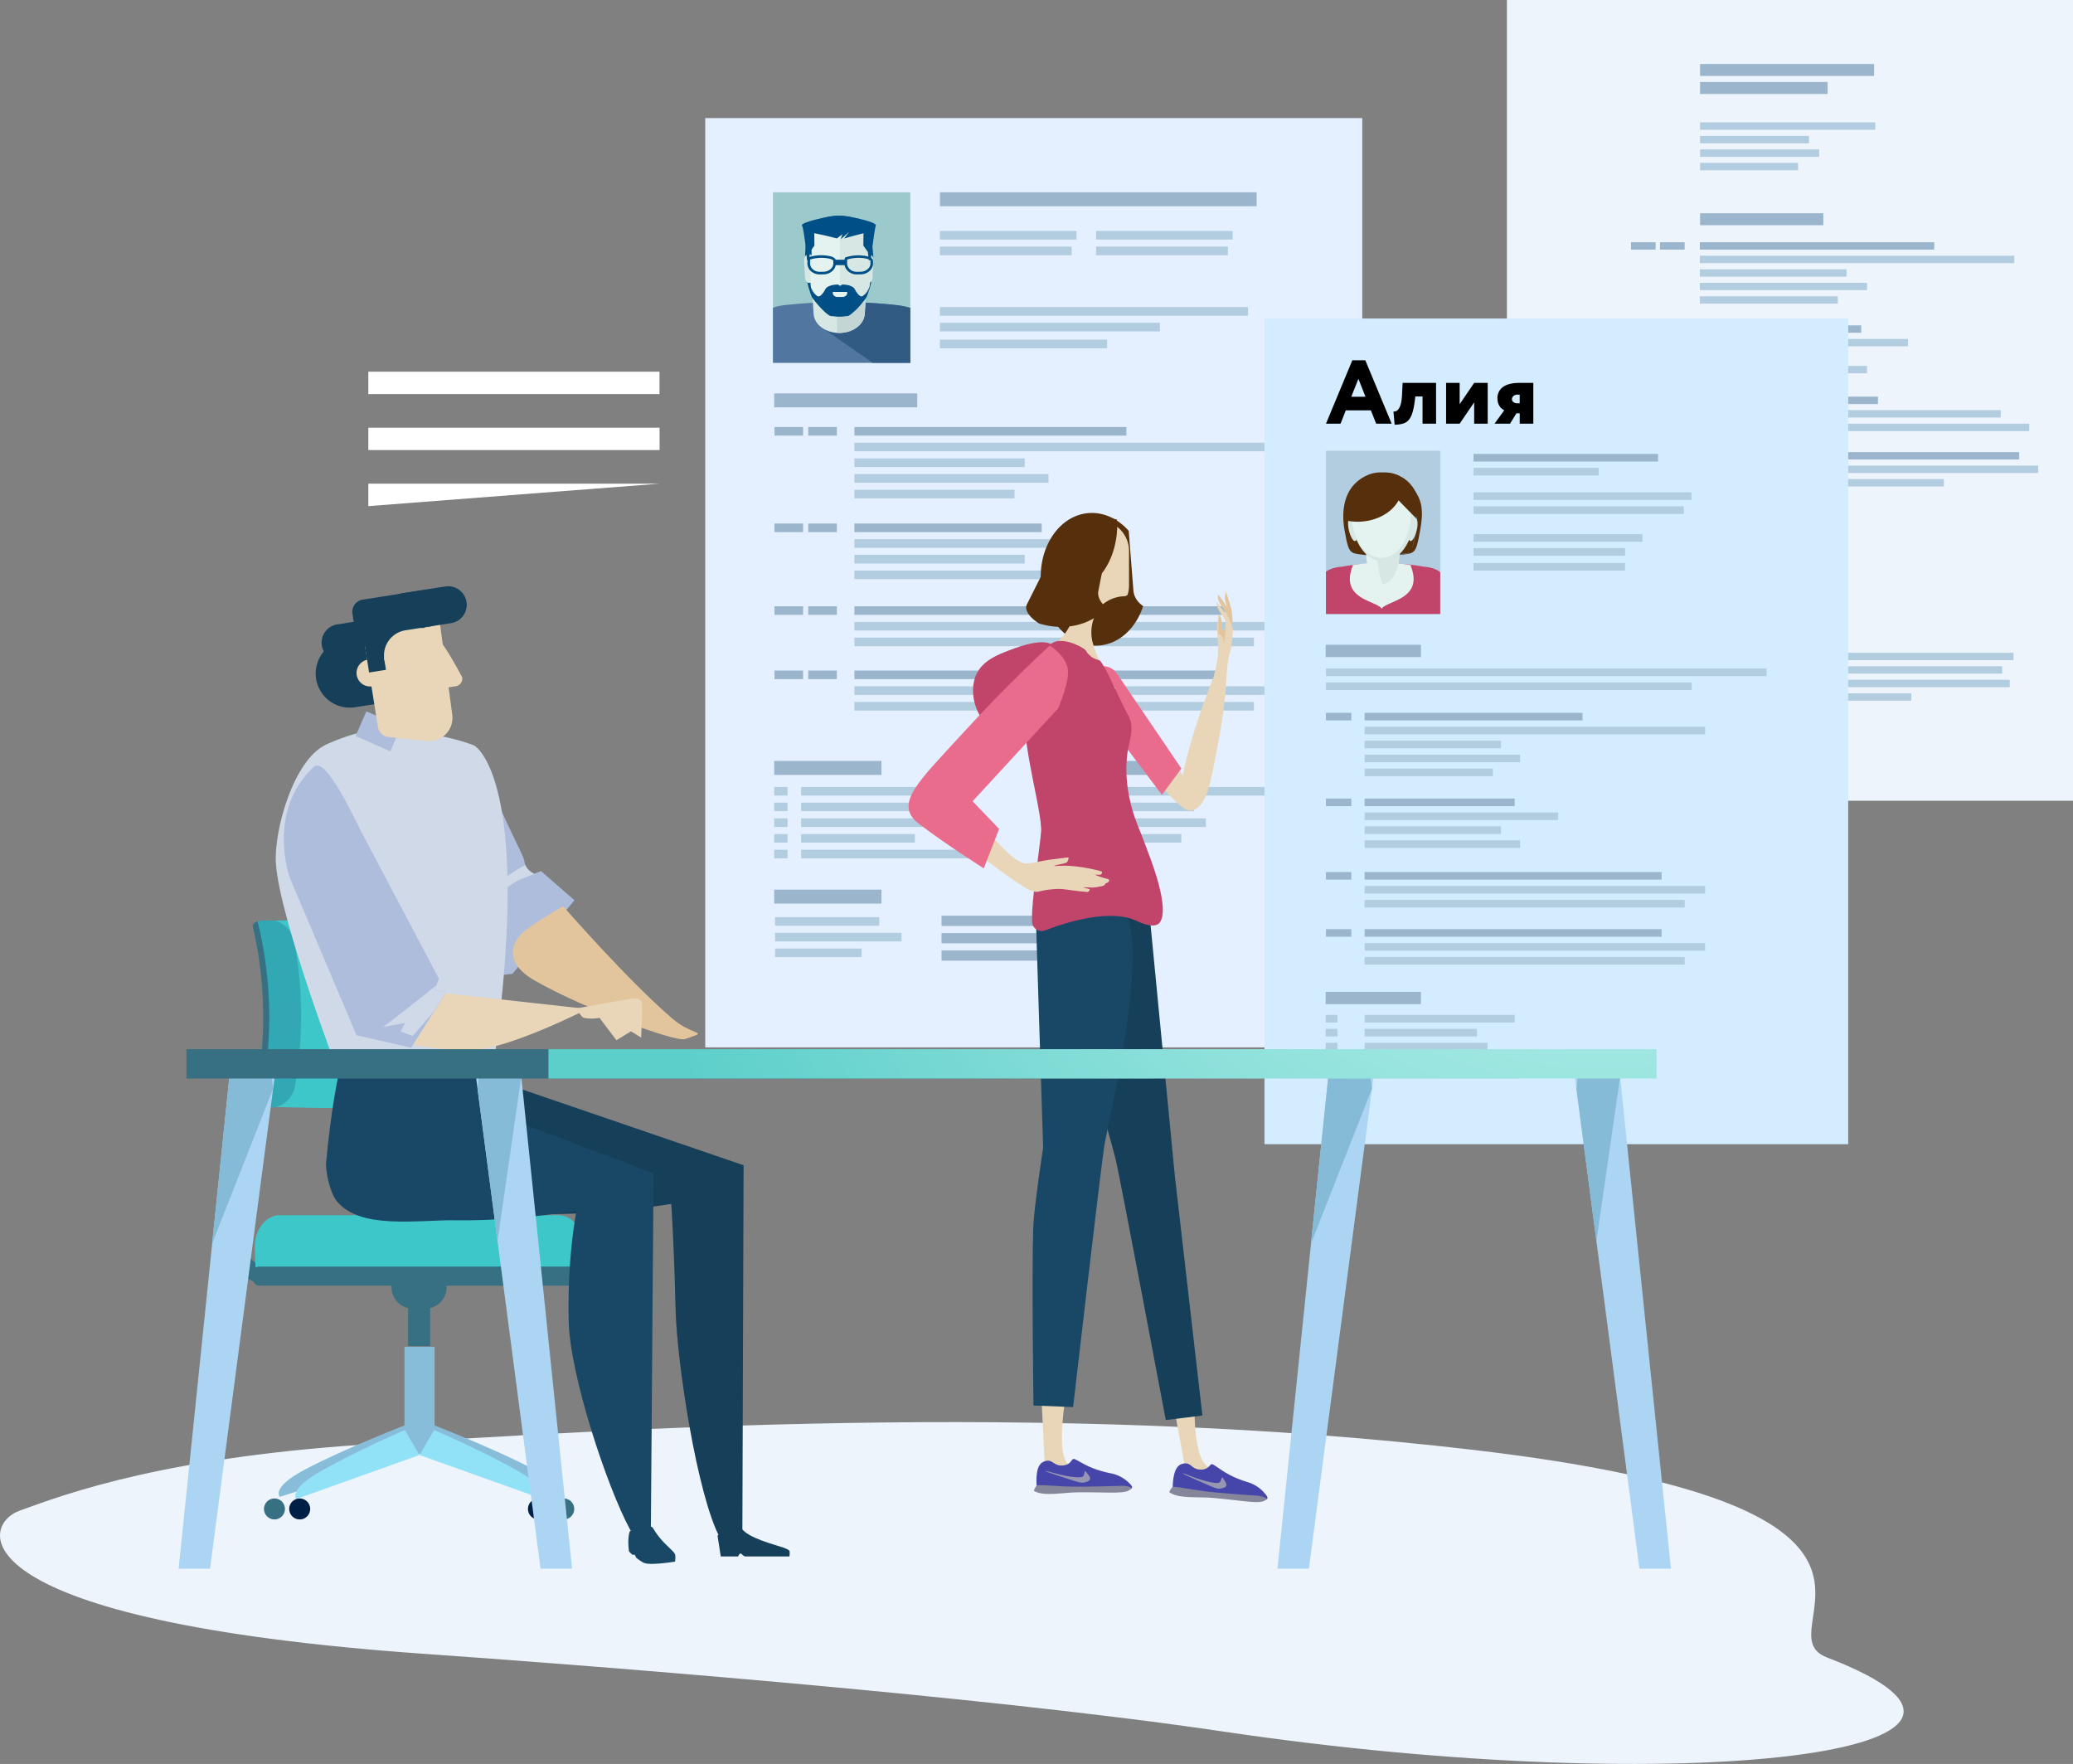 <?xml version="1.0" encoding="UTF-8"?> <svg xmlns="http://www.w3.org/2000/svg" xmlns:xlink="http://www.w3.org/1999/xlink" id="Слой_1" data-name="Слой 1" viewBox="0 0 2751.61 2340.99"><rect x="0" y="0" width="2751.61" height="2340.99" fill="#808080" stroke="none"/> <defs> <style>.cls-1{fill:none;}.cls-2{fill:#e4efff;}.cls-3{fill:#9bb6cc;}.cls-4{fill:#b2cde0;}.cls-5{clip-path:url(#clip-path);}.cls-6{fill:#9cc9cc;}.cls-7{fill:#5177a0;}.cls-8{fill:#325b84;}.cls-9{fill:#d6e7e4;}.cls-10{fill:#c4d5d5;}.cls-11{fill:#004f86;}.cls-12{fill:#e5f3f0;}.cls-13{fill:#edf4fc;}.cls-14{fill:#fff;}.cls-15{fill:#e2c59c;}.cls-16{fill:#e9d6b8;}.cls-17{fill:#ea6c8d;}.cls-18{fill:#367082;}.cls-19{fill:#88bdda;}.cls-20{fill:#91e2f6;}.cls-21{fill:#001f46;}.cls-22{fill:#3dc7c9;}.cls-23{fill:#33a8b5;}.cls-24{fill:#dce5ea;}.cls-25{fill:#aebddc;}.cls-26{fill:#cfd9e8;}.cls-27{fill:#163f59;}.cls-28{fill:#194866;}.cls-29{fill:#56300d;}.cls-30{fill:#c1446b;}.cls-31{fill:#d4ecff;}.cls-32{clip-path:url(#clip-path-3);}.cls-33{fill:#6a7683;}.cls-34{fill:#4646aa;}.cls-35{fill:#86869b;}.cls-36{fill:#9797b2;}.cls-37{fill:#acd5f4;}.cls-38{fill:#86bbd8;}.cls-39{fill:url(#Безымянный_градиент);}.cls-40{isolation:isolate;}</style> <clipPath id="clip-path" transform="translate(-624.39 -223.9)"> <rect class="cls-1" x="1650.4" y="479.1" width="182.3" height="226.3"></rect> </clipPath> <clipPath id="clip-path-3" transform="translate(-624.39 -223.9)"> <rect class="cls-1" x="2384.4" y="822.1" width="151.7" height="216.7"></rect> </clipPath> <radialGradient id="Безымянный_градиент" cx="8002.59" cy="1629.89" r="1343.65" gradientTransform="translate(10131.72 2477.99) rotate(180)" gradientUnits="userSpaceOnUse"> <stop offset="0" stop-color="#cdf7f1"></stop> <stop offset="1" stop-color="#5dcfca"></stop> </radialGradient> </defs> <title>4 - Алия лучше узнала себя</title> <g id="dizajn"> <rect class="cls-2" x="936.11" y="156.7" width="872.1" height="1233.3"></rect> <rect class="cls-3" x="1247.61" y="255.2" width="420.4" height="18.5"></rect> <rect class="cls-4" x="1249.91" y="1215.4" width="259.9" height="13.3"></rect> <rect class="cls-4" x="1249.91" y="1238.4" width="259.9" height="13.4"></rect> <rect class="cls-4" x="1249.91" y="1261.4" width="259.9" height="13.4"></rect> <rect class="cls-3" x="1249.91" y="1215.4" width="252.6" height="13.4"></rect> <rect class="cls-3" x="1249.91" y="1238.4" width="162.7" height="13.3"></rect> <rect class="cls-3" x="1249.91" y="1261.4" width="234.9" height="13.4"></rect> <rect class="cls-4" x="1063.41" y="1044.4" width="224.2" height="11.4"></rect> <rect class="cls-4" x="1063.41" y="1065.2" width="167.8" height="11.4"></rect> <rect class="cls-4" x="1063.41" y="1086.1" width="183.5" height="11.4"></rect> <rect class="cls-4" x="1028.81" y="1217.2" width="138.3" height="11.4"></rect> <rect class="cls-4" x="1028.81" y="1238" width="167.8" height="11.4"></rect> <rect class="cls-4" x="1028.81" y="1258.8" width="114.9" height="11.4"></rect> <rect class="cls-4" x="1063.41" y="1106.9" width="151" height="11.4"></rect> <rect class="cls-4" x="1063.41" y="1127.7" width="226.4" height="11.4"></rect> <rect class="cls-4" x="1027.61" y="1044.4" width="17.7" height="11.4"></rect> <rect class="cls-4" x="1027.61" y="1065.2" width="17.7" height="11.4"></rect> <rect class="cls-4" x="1027.61" y="1086.1" width="17.7" height="11.4"></rect> <rect class="cls-4" x="1027.61" y="1106.9" width="17.7" height="11.4"></rect> <rect class="cls-4" x="1027.61" y="1127.7" width="17.7" height="11.4"></rect> <rect class="cls-3" x="1134.11" y="566.7" width="361" height="11.4"></rect> <rect class="cls-3" x="1028.01" y="566.7" width="38" height="11.4"></rect> <rect class="cls-4" x="1134.11" y="587.5" width="564.1" height="11.4"></rect> <rect class="cls-4" x="1134.11" y="608.4" width="226" height="11.4"></rect> <rect class="cls-4" x="1134.11" y="629.2" width="257.6" height="11.4"></rect> <rect class="cls-4" x="1134.11" y="650" width="212.5" height="11.4"></rect> <rect class="cls-3" x="1134.11" y="694.8" width="248.6" height="11.4"></rect> <rect class="cls-3" x="1028.01" y="694.8" width="38" height="11.4"></rect> <rect class="cls-4" x="1134.11" y="715.6" width="320.7" height="11.4"></rect> <rect class="cls-4" x="1134.11" y="736.4" width="226" height="11.4"></rect> <rect class="cls-4" x="1134.11" y="757.2" width="257.6" height="11.4"></rect> <rect class="cls-3" x="1134.11" y="804.6" width="492" height="11.4"></rect> <rect class="cls-3" x="1028.01" y="804.6" width="38" height="11.4"></rect> <rect class="cls-4" x="1134.11" y="825.4" width="564.1" height="11.4"></rect> <rect class="cls-4" x="1134.11" y="846.2" width="530.3" height="11.4"></rect> <rect class="cls-3" x="1134.11" y="889.9" width="492" height="11.4"></rect> <rect class="cls-3" x="1028.01" y="889.9" width="38" height="11.4"></rect> <rect class="cls-3" x="1072.81" y="566.7" width="38" height="11.4"></rect> <rect class="cls-3" x="1072.81" y="694.8" width="38" height="11.4"></rect> <rect class="cls-3" x="1072.81" y="804.6" width="38" height="11.4"></rect> <rect class="cls-3" x="1072.81" y="889.9" width="38" height="11.4"></rect> <rect class="cls-4" x="1134.11" y="910.8" width="564.1" height="11.4"></rect> <rect class="cls-4" x="1134.11" y="931.6" width="530.3" height="11.4"></rect> <rect class="cls-3" x="1027.61" y="522.1" width="189.9" height="18.5"></rect> <rect class="cls-3" x="1027.61" y="1009.9" width="142.4" height="18.5"></rect> <rect class="cls-3" x="1027.61" y="1180.7" width="142.4" height="18.5"></rect> <rect class="cls-4" x="1417.11" y="1044.4" width="269.9" height="11.4"></rect> <rect class="cls-4" x="1417.11" y="1065.2" width="167.8" height="11.4"></rect> <rect class="cls-4" x="1417.11" y="1086.1" width="183.5" height="11.4"></rect> <rect class="cls-4" x="1417.11" y="1106.9" width="151" height="11.4"></rect> <rect class="cls-4" x="1381.31" y="1044.4" width="17.7" height="11.4"></rect> <rect class="cls-4" x="1381.31" y="1065.2" width="17.7" height="11.4"></rect> <rect class="cls-4" x="1381.31" y="1086.1" width="17.7" height="11.4"></rect> <rect class="cls-4" x="1381.31" y="1106.9" width="17.7" height="11.4"></rect> <rect class="cls-3" x="1381.31" y="1009.9" width="142.4" height="18.5"></rect> <rect class="cls-4" x="1247.61" y="306.5" width="181.3" height="11.4"></rect> <rect class="cls-4" x="1247.61" y="327.3" width="174.9" height="11.4"></rect> <rect class="cls-4" x="1454.91" y="306.5" width="181.3" height="11.4"></rect> <rect class="cls-4" x="1454.91" y="327.3" width="174.9" height="11.4"></rect> <rect class="cls-4" x="1247.61" y="407.6" width="408.9" height="11.4"></rect> <rect class="cls-4" x="1247.61" y="428.4" width="292" height="11.4"></rect> <rect class="cls-4" x="1247.61" y="450.8" width="221.9" height="11.4"></rect> <g class="cls-5"> <rect class="cls-6" x="1026.01" y="255.2" width="182.3" height="226.3"></rect> </g> <g class="cls-5"> <path class="cls-7" d="M1740.3,726.7c41.7,0,81.1-6,116-16.7l-8.4-65.6c-1-8-15.7-13.6-33.8-15.6a674.43,674.43,0,0,0-147.6,0c-18.1,2-26.5,7.5-27.5,15.6L1624.3,710C1664.9,722.4,1704.8,726.7,1740.3,726.7Z" transform="translate(-624.39 -223.9)"></path> <path class="cls-8" d="M1856.3,710l-8.4-65.6c-1-8-15.7-13.6-33.8-15.6a677.19,677.19,0,0,0-76.5-4L1714.5,658l91.4,63.5A367.6,367.6,0,0,0,1856.3,710Z" transform="translate(-624.39 -223.9)"></path> <path class="cls-9" d="M1772.3,640.4c-1.1,14.9-16.3,25.4-34,25.4h0c-17.7-.1-33-10.6-34-25.5-.5-7.6-.9-15.2-1.4-22.8-1.1-14.8,14.8-28.7,35.5-28.7h0c20.7,0,36.5,13.9,35.4,28.7C1773.2,625.2,1772.7,632.8,1772.3,640.4Z" transform="translate(-624.39 -223.9)"></path> <path class="cls-10" d="M1749.9,590.4c-8.7,4.1-14.8,18.7-14.6,36,0,10.6.1,21.1.1,31.7a60.65,60.65,0,0,0,.4,7.5c.8,0,1.6.1,2.4.1,17.7,0,32.9-10.5,34-25.4.2-4.1.5-8.2.8-12.3a61.57,61.57,0,0,0-2.7-23.4C1766.3,598.2,1759,592.9,1749.9,590.4Z" transform="translate(-624.39 -223.9)"></path> <path class="cls-11" d="M1738.5,510.8h-.2c-38-.4-47.2,24.4-45,67.8a124.51,124.51,0,0,0,8.6,39.2c1.3,3.2,20.1,25.6,25.8,25.6,2.6,0,7,1,10.8.7,3.8.3,7.9-.7,10.5-.7,5.7,0,24.6-22.4,25.8-25.6a119.17,119.17,0,0,0,8.6-39.2C1785.4,536.3,1773,509.9,1738.5,510.8Z" transform="translate(-624.39 -223.9)"></path> <path class="cls-9" d="M1704.3,590.4c.2,4.5-2.2,8.5-5.3,9h0c-3.1.4-5.8-2.8-6.1-7.4l-1.2-21.9c-.2-4.5,2.2-8.6,5.5-9.1h0c3.3-.4,6.1,2.9,6.2,7.5C1703.7,575.7,1704,583.1,1704.3,590.4Z" transform="translate(-624.39 -223.9)"></path> <path class="cls-9" d="M1782.8,592c-.2,4.5-3,7.8-6.1,7.4h0c-3.1-.4-5.5-4.4-5.3-9,.3-7.3.6-14.7.8-22,.2-4.6,3-7.9,6.2-7.5h0c3.3.5,5.7,4.6,5.5,9.1C1783.5,577.4,1783.1,584.7,1782.8,592Z" transform="translate(-624.39 -223.9)"></path> <path class="cls-12" d="M1774.2,570.3a222.76,222.76,0,0,1,1.8-37.9c.1-.1-18.5-9.7-33.1-9.1a11.23,11.23,0,0,1-10.1,0c-14.5-.6-33.2,9-33.1,9.1a222.76,222.76,0,0,1,1.8,37.9c-.9,19.8-3.6,37,2.9,42.5s17.8,18.2,32.6,18.8h1.7c14.8-.6,26-13.3,32.6-18.8S1775.2,590,1774.2,570.3Z" transform="translate(-624.39 -223.9)"></path> <path class="cls-9" d="M1779.8,532.4c.1-.1-20.4-9.7-36.4-9.1a12.91,12.91,0,0,0-4.1.8c-.1,35.8-.2,71.7-.3,107.5,16.2-.8,28.3-13.3,35.5-18.8s4.2-22.7,3.2-42.5A195.1,195.1,0,0,1,1779.8,532.4Z" transform="translate(-624.39 -223.9)"></path> <path class="cls-11" d="M1695.6,569.2s-3.8-41.7-6.7-45.9c-2.9-4.4,36.3-12.9,47.9-13,11.5-.6,22,2.9,28.7,4.4,6.4,1.3-25.5,26.5-25.1,26.8.7-2.3,1.5-4.5,2.2-6.8-2.4,1.9-4.9,3.7-7.3,5.6-9.9-2.6-19.9-4.9-30.1-6.9.1,5.5.1,10.9.2,16.4-2,2.8-3.9,5.5-5.8,8.3-.5,3.6-.9,7.2-1.3,10.9C1697.4,569.1,1696.5,569.1,1695.6,569.2Z" transform="translate(-624.39 -223.9)"></path> <path class="cls-11" d="M1780.2,569.2s5-41.7,6.7-45.9c2-4.9-36.3-12.9-47.8-13-11.5-.6-21.1,2.8-27.9,4.3-4.2.6,34-1.2,44.7,5.6,3.7,2.2-11.1,20.1-10.9,20.2,8.4-2.5,16.9-4.8,25.6-6.9-.1,5.5-.2,10.9-.2,16.4,2,2.8,3.9,5.5,5.9,8.3.5,3.6.9,7.2,1.3,10.8A21.12,21.12,0,0,0,1780.2,569.2Z" transform="translate(-624.39 -223.9)"></path> <path class="cls-11" d="M1712,588.1h0a16.94,16.94,0,0,1-12-5.1,13.91,13.91,0,0,1-3.9-10.3l.1-3.5c0-.8.2-1.6.3-2.6l.2-1,1-.3a54.49,54.49,0,0,1,29.7-1.1h0c1.5.4,6.3,2.2,6.4,5.3l.1,3.1a13.53,13.53,0,0,1-3.6,9.9,17.4,17.4,0,0,1-12.2,5.5c-1.7,0-3.4.1-5.1.1Zm-12.2-19.8a4.1,4.1,0,0,0-.1,1.1l-.1,3.4a10.68,10.68,0,0,0,3,7.8,13.13,13.13,0,0,0,9.5,4h1c1.7,0,3.3,0,5-.1a14.2,14.2,0,0,0,9.7-4.4,9.6,9.6,0,0,0,2.7-7.2l-.1-3.3c-.2-.6-2.4-1.7-3.5-2l-.2-.1A51.12,51.12,0,0,0,1699.8,568.3Z" transform="translate(-624.39 -223.9)"></path> <path class="cls-11" d="M1761.2,588.1h0a16.94,16.94,0,0,1-12-5.1,13.91,13.91,0,0,1-3.9-10.3l.1-3.4a9.47,9.47,0,0,1,.4-2.6l.2-1,1-.3a54.49,54.49,0,0,1,29.7-1.1h0c1.5.4,6.3,2.2,6.4,5.3l.1,3.3a13.15,13.15,0,0,1-3.6,9.6,17.4,17.4,0,0,1-12.2,5.5c-1.7,0-3.4.1-5.1.1ZM1749,568.3a4.48,4.48,0,0,0-.1,1.1l-.1,3.4a10.68,10.68,0,0,0,3,7.8,13.13,13.13,0,0,0,9.5,4h1c1.7,0,3.4,0,5.1-.1a14.2,14.2,0,0,0,9.7-4.4,9.6,9.6,0,0,0,2.7-7.2l-.1-3.3c-.2-.6-2.4-1.7-3.5-2l-.2-.1A51.47,51.47,0,0,0,1749,568.3Z" transform="translate(-624.39 -223.9)"></path> <rect class="cls-11" x="1106.61" y="344.7" width="16.4" height="7.2"></rect> <path class="cls-11" d="M1758.5,606.9c-1.9-2.9-8.2-5.4-16.1-5.4-.1,0-2.8,1.8-2.9,1.8-.3-.1-2.7-1.8-2.8-1.8-7.9,0-14.4,2.5-16.3,5.4-11.8,22.6-16.3,2.5-21.5-4,8.8,20.5,17.1,35.6,39.8,38.8h.8c.3,0,7.1-.8,7.4-.8,14.1,0,24.4-17.5,33.2-38C1774.7,609.4,1770.3,629.5,1758.5,606.9Z" transform="translate(-624.39 -223.9)"></path> <path class="cls-12" d="M1729.9,611.3a5,5,0,0,0-.2,1.2c0,3,2.8,5.5,6.2,5.5h6.9c3.4,0,6.2-2.4,6.2-5.5a5,5,0,0,0-.2-1.2Z" transform="translate(-624.39 -223.9)"></path> </g> <rect class="cls-13" x="2000.21" width="751.4" height="1062.7"></rect> <rect class="cls-3" x="2256.61" y="84.9" width="231" height="15.9"></rect> <rect class="cls-3" x="2256.61" y="108.8" width="169.3" height="15.9"></rect> <rect class="cls-4" x="2257.01" y="723.2" width="193.2" height="9.8"></rect> <rect class="cls-4" x="2257.01" y="741.1" width="144.6" height="9.8"></rect> <rect class="cls-4" x="2257.01" y="759" width="158.1" height="9.8"></rect> <rect class="cls-4" x="2257.01" y="777" width="130.1" height="9.8"></rect> <rect class="cls-4" x="2257.01" y="794.9" width="195.1" height="9.8"></rect> <rect class="cls-4" x="2226.11" y="723.2" width="15.3" height="9.8"></rect> <rect class="cls-4" x="2226.11" y="741.1" width="15.3" height="9.8"></rect> <rect class="cls-4" x="2226.11" y="759" width="15.3" height="9.8"></rect> <rect class="cls-4" x="2226.11" y="777" width="15.3" height="9.8"></rect> <rect class="cls-4" x="2226.11" y="794.9" width="15.3" height="9.8"></rect> <rect class="cls-3" x="2256.31" y="321.5" width="311.1" height="9.8"></rect> <rect class="cls-3" x="2164.91" y="321.5" width="32.7" height="9.8"></rect> <rect class="cls-4" x="2256.31" y="339.4" width="417.3" height="9.8"></rect> <rect class="cls-4" x="2256.31" y="357.4" width="194.7" height="9.8"></rect> <rect class="cls-4" x="2256.31" y="375.3" width="221.9" height="9.8"></rect> <rect class="cls-4" x="2256.31" y="393.2" width="183.1" height="9.8"></rect> <rect class="cls-3" x="2256.31" y="431.8" width="214.2" height="9.8"></rect> <rect class="cls-3" x="2164.91" y="431.8" width="32.7" height="9.8"></rect> <rect class="cls-4" x="2256.31" y="449.8" width="276.3" height="9.8"></rect> <rect class="cls-4" x="2256.31" y="467.7" width="194.7" height="9.8"></rect> <rect class="cls-4" x="2256.31" y="485.6" width="221.9" height="9.8"></rect> <rect class="cls-3" x="2256.31" y="526.4" width="236.4" height="9.8"></rect> <rect class="cls-3" x="2164.91" y="526.4" width="32.7" height="9.8"></rect> <rect class="cls-4" x="2256.31" y="544.3" width="399.4" height="9.8"></rect> <rect class="cls-4" x="2256.31" y="562.3" width="437.2" height="9.8"></rect> <rect class="cls-3" x="2256.31" y="600" width="423.9" height="9.8"></rect> <rect class="cls-3" x="2164.91" y="600" width="32.7" height="9.8"></rect> <rect class="cls-3" x="2203.41" y="321.5" width="32.7" height="9.8"></rect> <rect class="cls-3" x="2203.41" y="431.8" width="32.7" height="9.8"></rect> <rect class="cls-3" x="2203.41" y="526.4" width="32.7" height="9.8"></rect> <rect class="cls-3" x="2203.41" y="600" width="32.7" height="9.8"></rect> <rect class="cls-4" x="2256.31" y="617.9" width="449.1" height="9.8"></rect> <rect class="cls-4" x="2256.31" y="635.8" width="323.9" height="9.8"></rect> <rect class="cls-3" x="2256.61" y="283" width="163.6" height="15.9"></rect> <rect class="cls-3" x="2257.01" y="693.4" width="122.7" height="15.9"></rect> <rect class="cls-4" x="2257.01" y="866.3" width="415.7" height="9.8"></rect> <rect class="cls-4" x="2257.01" y="884.2" width="400.7" height="9.8"></rect> <rect class="cls-4" x="2257.01" y="902.2" width="410.6" height="9.8"></rect> <rect class="cls-4" x="2257.01" y="920.1" width="280" height="9.8"></rect> <rect class="cls-3" x="2257.01" y="836.6" width="122.7" height="15.9"></rect> <rect class="cls-4" x="2256.61" y="162.4" width="232.6" height="9.8"></rect> <rect class="cls-4" x="2256.61" y="180.4" width="144.6" height="9.8"></rect> <rect class="cls-4" x="2256.61" y="198.3" width="158.1" height="9.8"></rect> <rect class="cls-4" x="2256.61" y="216.2" width="130.1" height="9.8"></rect> <rect class="cls-14" x="488.91" y="493.3" width="386.5" height="29.7"></rect> <polyline class="cls-14" points="875.51 567.6 875.51 597.3 488.91 597.3 488.91 567.6"></polyline> <polyline class="cls-14" points="488.91 671.7 488.91 641.9 875.51 641.9"></polyline> <path class="cls-13" d="M1189.3,2418.9c177.5,12.4,727.2,53.8,1059.5,103.1,616.2,91.3,1127.1,26.7,800.7-98.4-91.2-35,186.4-198-466.9-275.2-573.5-67.8-1164.2-25.3-1449.9-8.9s-419.9,66.6-482.1,89.2C595.8,2248.4,568.9,2375.4,1189.3,2418.9Z" transform="translate(-624.39 -223.9)"></path> <path class="cls-15" d="M2254.3,1056.1s4.2,1,5.2-2.2c1.6-5.3.3-16.4-.4-20.3-.7-4.4-7.5-24.4-7.5-24.4a25.08,25.08,0,0,0-.1,15.4C2255.4,1036.3,2254.3,1056.1,2254.3,1056.1Z" transform="translate(-624.39 -223.9)"></path> <path class="cls-15" d="M2254.1,1053.2c2-7.7-1.7-16.2-8.4-25.2-6.4-8.5-4.4-15.1-4.4-15.1s4.7,5,13.2,19.3c2.4,4,4.7,8.5,5.5,13C2262.3,1058.9,2249,1073.1,2254.1,1053.2Z" transform="translate(-624.39 -223.9)"></path> <path class="cls-16" d="M2126,1170c22.9,10.5,51.3,58.4,71.8,88.2,11.5,16.8,11.6,31.3,11.6,31.3s2.3,44.6-73.8-62.3C2116.6,1200.4,2117.4,1166,2126,1170Z" transform="translate(-624.39 -223.9)"></path> <path class="cls-16" d="M2192.7,1290.9c-8.9-43.5,44.9-174.3,44.9-174.3s33.6-43.1-5.7,140.8C2220.2,1312.6,2194.9,1301.6,2192.7,1290.9Z" transform="translate(-624.39 -223.9)"></path> <path class="cls-16" d="M2252.2,1044.6l3.8,1.4,5,12.8s-1.1,24.8-4.8,34-4.3,47.3-5.7,51.8-22.9,8.8-22.9,8.8,10-38.2,12.7-53.6-1.1-38.8-.3-44.9c1.4-10.4,1.6-15.8,1.6-15.8s5.5,1.5,4.2,18c-.3,4.3,4.7,2.4,4.7,2.4Z" transform="translate(-624.39 -223.9)"></path> <path class="cls-17" d="M2166.7,1278.8l-67.8-89.9-33.4-65.7a22.18,22.18,0,0,1,8.5-10l2.7-1.7a22.18,22.18,0,0,1,30.6,6.8l85.2,125.5Z" transform="translate(-624.39 -223.9)"></path> <path class="cls-16" d="M2256.7,1061.3s1.3-12.6-1.9-18.2c-2.2-3.8-15.5-20.3-15.5-20.3a25,25,0,0,0,5.2,14.5C2252.3,1047,2256.7,1061.3,2256.7,1061.3Z" transform="translate(-624.39 -223.9)"></path> <path class="cls-15" d="M2250.4,1059.7s-3.3,1.5-4.7.7a20.23,20.23,0,0,0,1,3.2c.6,2,2.4,16.2,2.4,16.2s.7-10.5,1.5-13.5c.5-1.9.6-6.3.7-9.9,0-.5-.3-1.2-.4-2Z" transform="translate(-624.39 -223.9)"></path> <path class="cls-15" d="M2245.7,1057.2c.9-11.1-1.3-15.4-2.9-17-.2,2.6-.5,6.8-1.3,12.7-.3,2.1,0,6.3.3,11.6.1,1,3.9,1.1,7.1,9.2.6,1.5,1.5-8.2.8-13.9C2248.3,1060.2,2245.4,1060.6,2245.7,1057.2Z" transform="translate(-624.39 -223.9)"></path> <path class="cls-18" d="M985.2,1929.2c-10.2,0-26.3-2.3-40.4-14.6-20.3-17.7-29.1-49.1-26.2-93.4,2-29.9,13.8-60.2,26.2-92.2,21-53.9,44.7-115,32.3-195.8l23.1-3.6c13.4,87-12.7,154-33.6,207.9-12.3,31.6-23,59-24.7,85.3-2.4,35.9,3.8,61.5,18,74,13.4,11.8,30.2,8.8,30.9,8.7l4.7,22.9A72.19,72.19,0,0,1,985.2,1929.2Z" transform="translate(-624.39 -223.9)"></path> <path class="cls-19" d="M1164.2,2114.5l22.8,34.7-191.1,61.2s-12.8-12.2,34.1-36.7C1084.7,2145.1,1164.2,2114.5,1164.2,2114.5Z" transform="translate(-624.39 -223.9)"></path> <path class="cls-19" d="M1198.2,2114.5l-22.7,34.7,191.1,61.2s12.8-12.2-34.1-36.7C1277.8,2145.1,1198.2,2114.5,1198.2,2114.5Z" transform="translate(-624.39 -223.9)"></path> <rect class="cls-19" x="536.91" y="1787.4" width="39.9" height="142.1"></rect> <path class="cls-20" d="M1161.7,2121.8l19.5,33.1-163.5,58.4s-10.9-11.6,29.2-35C1093.6,2151,1161.7,2121.8,1161.7,2121.8Z" transform="translate(-624.39 -223.9)"></path> <path class="cls-20" d="M1200.7,2121.8l-19.5,33.1,163.6,58.4s10.9-11.6-29.2-35C1268.9,2151,1200.7,2121.8,1200.7,2121.8Z" transform="translate(-624.39 -223.9)"></path> <path class="cls-21" d="M1036.1,2226.5a13.9,13.9,0,1,1-13.9-13.9A13.87,13.87,0,0,1,1036.1,2226.5Z" transform="translate(-624.39 -223.9)"></path> <path class="cls-21" d="M1353,2226.5a13.9,13.9,0,1,1-13.9-13.9A13.87,13.87,0,0,1,1353,2226.5Z" transform="translate(-624.39 -223.9)"></path> <path class="cls-18" d="M1002.6,2226.5a13.9,13.9,0,1,1-13.9-13.9A13.87,13.87,0,0,1,1002.6,2226.5Z" transform="translate(-624.39 -223.9)"></path> <path class="cls-18" d="M1386.6,2226.5a13.9,13.9,0,1,1-13.9-13.9A13.87,13.87,0,0,1,1386.6,2226.5Z" transform="translate(-624.39 -223.9)"></path> <rect class="cls-18" x="541.71" y="1735.3" width="29.2" height="51.1"></rect> <path class="cls-18" d="M1217.2,1932.2a28.49,28.49,0,0,1-28.5,28.5h-16.1a28.55,28.55,0,0,1-28.5-28.5h0a28.49,28.49,0,0,1,28.5-28.5h16.1a28.55,28.55,0,0,1,28.5,28.5Z" transform="translate(-624.39 -223.9)"></path> <path class="cls-22" d="M1397.7,1906.2c.7-3.3,1.1-24.4,1.1-28,0-23-14.9-41.6-33.2-41.6H995.8c-18.3,0-33.2,18.6-33.2,41.6,0,3.6.4,24.6,1.1,28Z" transform="translate(-624.39 -223.9)"></path> <path class="cls-18" d="M959.1,1917.5c0,7,4.1,12.7,9.2,12.7H1393c5.1,0,9.2-5.7,9.2-12.7h0c0-7-4.1-12.7-9.2-12.7H968.3c-5-.1-9.2,5.6-9.2,12.7Z" transform="translate(-624.39 -223.9)"></path> <path class="cls-22" d="M979.9,1692.6c9.1.7,67.1,1.7,77.1,1.8,63.5.8,118.1-11.1,121.2-26.8a541.38,541.38,0,0,0,1.6-196.6c-2.7-15.6-58.2-27.5-123-26.7-10.2.1-69.4,1.2-78.7,1.8A532,532,0,0,1,979.9,1692.6Z" transform="translate(-624.39 -223.9)"></path> <path class="cls-18" d="M971.1,1446.2c-7.1.1-12.1,3.5-11.1,7.5a531.39,531.39,0,0,1,2,231.4c-.9,4.1,4,7.5,11,7.5h0c7,.1,13.4-3.2,14.3-7.3a532.57,532.57,0,0,0-1.5-232c-1-4-7.5-7.2-14.7-7.1Z" transform="translate(-624.39 -223.9)"></path> <path class="cls-23" d="M968.3,1692.5c1.9.6,14.5,1.1,16.6,1.1,13.8.2,28.1-12,30.8-27.4a533.83,533.83,0,0,0-.9-193.6c-2.9-15.4-17.5-27.6-31.6-27.4-2.2,0-15,.5-17,1.1A529.39,529.39,0,0,1,968.3,1692.5Z" transform="translate(-624.39 -223.9)"></path> <path class="cls-24" d="M1092.1,1113.4h-31.3v16A38.49,38.49,0,0,1,1092.1,1113.4Z" transform="translate(-624.39 -223.9)"></path> <path class="cls-25" d="M1177,1209.9s-54.1,19.3-2.1,174.4,86.6,136.3,86.6,136.3l43-4.2,82.4-97.7-44.4-38.8-9,3.6s-11.5-4.7-12.8-15.4-19.1-37.2-54.3-122.8C1246.7,1197.8,1187.4,1206.1,1177,1209.9Z" transform="translate(-624.39 -223.9)"></path> <path class="cls-15" d="M1371.9,1426.6s86,98.6,144.8,149c28.2,24.2,51,15.9,16.8,27.3-12.6,4.2-133.7-40.1-199.4-77.7-44.1-25.2-31-54.9-6.3-71.3C1353,1437.1,1371.9,1426.6,1371.9,1426.6Z" transform="translate(-624.39 -223.9)"></path> <path class="cls-26" d="M1283.3,1395.8l27.1-17.5,11.2-6.4c3.1,8,11.9,11.7,11.9,11.7l-22.6,9.3-24.6,15.8-25.4,30.6Z" transform="translate(-624.39 -223.9)"></path> <path class="cls-26" d="M1276.9,1655.4l-202.2-4.4s-79.5-208.2-84.1-281.5c-2.7-42.5,22.7-136.2,66.1-157.2,9.6-4.7,39.8-16.6,54.5-17.6,85.2-5.7,142.5,18.5,142.5,18.5S1335.9,1256.1,1276.9,1655.4Z" transform="translate(-624.39 -223.9)"></path> <path class="cls-27" d="M1609.8,2253.2s-19.7,30.3-29.7,11.7c-30.1-55.8-57.3-231.9-59-304.1-2.3-96.4-6.7-155.1-6.7-155.1l97-35.1Z" transform="translate(-624.39 -223.9)"></path> <path class="cls-27" d="M1269.7,1653.4l342.1,117.1-89.7,50.1s-352.8,61.9-359.1-69.1C1157.7,1641.3,1269.7,1653.4,1269.7,1653.4Z" transform="translate(-624.39 -223.9)"></path> <path class="cls-28" d="M1488.3,2255.9s-17.7,16.2-27.8-2.4c-30.1-55.8-79.6-204-81.3-276.3-2.3-96.4,13.6-163.4,13.6-163.4l99.1-34.4Z" transform="translate(-624.39 -223.9)"></path> <path class="cls-28" d="M1163.6,1657.1l326.2,123.1-89.3,48.6s-331,61.9-337.4-69.1C1056.6,1628.9,1163.6,1657.1,1163.6,1657.1Z" transform="translate(-624.39 -223.9)"></path> <path class="cls-28" d="M1057.2,1767.1c-.9,9,4.4,39.1,14.5,51.2,30.9,37.3,104,24.8,162.3,24.8,3.2,0,19.5-45.5,19.5-45.5l24.3-148.8-204.5,3.5C1073.4,1652.3,1064.3,1692,1057.2,1767.1Z" transform="translate(-624.39 -223.9)"></path> <path class="cls-16" d="M1389.5,1562.2l74.9-13.4s11.7-1.2,12.2,6.8c.7,10.6-1.2,45.3-1.2,45.3l-13.5-8.3-19.3,11.8-22.4-29.6s-11.6,2.2-21.2-.2C1395.8,1573.7,1389.5,1562.2,1389.5,1562.2Z" transform="translate(-624.39 -223.9)"></path> <path class="cls-16" d="M1205.8,1541l198.2,22s-106.3,54.3-155,54.7-94.4-10.8-94.4-10.8Z" transform="translate(-624.39 -223.9)"></path> <path class="cls-25" d="M1108,1335.4l99,187.4-5.7,15.2,15.2,2.8-46.3,73.6-72.6-16.6-88.7-209.3s-31.4-88.6,32.2-146.9C1058.1,1226.3,1099.2,1320.4,1108,1335.4Z" transform="translate(-624.39 -223.9)"></path> <path class="cls-26" d="M1133.1,1586.8s46.9-35.8,70.7-55.4l-2.5,6.6,15.2,2.8-16.2,25.3-28.1,32.7-16.1-5.9,6.1-11.5Z" transform="translate(-624.39 -223.9)"></path> <path class="cls-28" d="M1520,2285.9c1.7,2.9.4,10.5.4,10.5s-30.6,5-40.3,2c-2.5-.8-6.8-3.7-10.8-6.8-.7-.5-1.8-3.7-2.5-4.2-1.2-1-1.9.7-2.9-.2a35.73,35.73,0,0,1-4.6-4.3c-2.5-19.1,1.1-26.8,1.1-26.8s26.1-12.1,30.9-4C1502.5,2271.2,1516.3,2279.6,1520,2285.9Z" transform="translate(-624.39 -223.9)"></path> <path class="cls-27" d="M1576.8,2261.8l4.3,27.7h23.1s1.3-3.9,3.2-3.9c1.6,0,3.8,3.9,6,3.9h58.8s1.1-5.8-.2-7.8c-.7-1-4.5-2.8-7.1-3.7-12-4.1-48.1-13-56.2-25.9C1602.7,2242.2,1576.8,2261.8,1576.8,2261.8Z" transform="translate(-624.39 -223.9)"></path> <rect class="cls-25" x="1108.78" y="1169.31" width="35.7" height="50.4" transform="translate(-1044.59 1521.49) rotate(-66.28)"></rect> <path class="cls-27" d="M1191.4,1058.6a24.45,24.45,0,0,1-20.4,28l-91.4,14.4a24.45,24.45,0,0,1-28-20.4h0a24.45,24.45,0,0,1,20.4-28l91.4-14.4a24.56,24.56,0,0,1,28,20.4Z" transform="translate(-624.39 -223.9)"></path> <path class="cls-27" d="M1181.2,1103.2a45.32,45.32,0,0,1-37.7,51.8l-47.7,7.5a45.32,45.32,0,0,1-51.8-37.7h0a45.32,45.32,0,0,1,37.7-51.8l47.7-7.5a45.32,45.32,0,0,1,51.8,37.7Z" transform="translate(-624.39 -223.9)"></path> <path class="cls-16" d="M1190.5,1207.4a31.15,31.15,0,0,0,34.2-35.2l-19.4-143.4c-3.5-22.3-18,2.8-40.3,6.3l-21.5,3.4a40.83,40.83,0,0,0-34,46.7l16.6,103.7a15.6,15.6,0,0,0,13.7,13Z" transform="translate(-624.39 -223.9)"></path> <path class="cls-16" d="M1133.3,1114.2a17.9,17.9,0,0,1-14.9,20.5h0a17.9,17.9,0,0,1-20.5-14.9h0a17.9,17.9,0,0,1,14.9-20.5h0a17.93,17.93,0,0,1,20.5,14.9Z" transform="translate(-624.39 -223.9)"></path> <path class="cls-16" d="M1209.8,1127.2a10.18,10.18,0,0,0,11.5,8.7l8.3-1.3a10.23,10.23,0,0,0,8.3-11.8s-26.5-50.2-32-49.4c0,0-3.8,5.3-2.9,11Z" transform="translate(-624.39 -223.9)"></path> <path class="cls-27" d="M1188.5,1006.7l-82.7,13a16.38,16.38,0,0,0-13.6,18.7l5.1,32.3,98.9-15.6Z" transform="translate(-624.39 -223.9)"></path> <path class="cls-27" d="M1243.6,1022.7a24.67,24.67,0,0,1-20.5,28.2l-56,8.8a24.67,24.67,0,0,1-28.2-20.5h0a24.67,24.67,0,0,1,20.5-28.2l56-8.8a24.65,24.65,0,0,1,28.2,20.5Z" transform="translate(-624.39 -223.9)"></path> <polygon class="cls-27" points="503.01 830.1 480.71 833.6 489.91 892.5 512.31 888.9 503.01 830.1"></polygon> <rect class="cls-27" x="1113.14" y="1025.43" width="66.6" height="70.1" transform="matrix(0.99, -0.16, 0.16, 0.99, -775.53, -32.47)"></rect> <path class="cls-16" d="M1134.5,1098.9a33.69,33.69,0,0,1,28-38.5l17.2-2.7c18.4-2.9,30.6,10.5,33.5,28.8h0a33.69,33.69,0,0,1-28.1,38.5l-12.1,1.9a33.62,33.62,0,0,1-38.5-28Z" transform="translate(-624.39 -223.9)"></path> <line class="cls-1" x1="1167.71" y1="1368.6" x2="867.01" y2="1368.6"></line> <path class="cls-29" d="M2128.8,1007.3l-6.2-78.9c-14.1-16-33.1-25.1-53.2-23.6-38.8,3-67.1,44.8-63.3,93.4s38.3,85.4,77.1,82.4c27.1-2.1,49.1-23.2,58.6-52.3C2134.4,1023.4,2129.4,1016,2128.8,1007.3Z" transform="translate(-624.39 -223.9)"></path> <path class="cls-30" d="M1919.5,1120.9c-11.2,27.5,6.2,63.8,19.9,64.8,7.2.5,8.8-9,27.5-24.6,17.1-14.3,22.8-12.2,34.4-22.6,17.6-15.9,31-45,22-56.6-10.3-13.2-46.6.3-56.1,3.9C1948.9,1092.6,1927.8,1100.4,1919.5,1120.9Z" transform="translate(-624.39 -223.9)"></path> <rect class="cls-31" x="1678.41" y="422.7" width="774.8" height="1095.8"></rect> <rect class="cls-3" x="1955.91" y="602.4" width="244.9" height="10.1"></rect> <rect class="cls-4" x="1955.91" y="620.9" width="166.1" height="10.1"></rect> <rect class="cls-4" x="1760.01" y="887.2" width="584.8" height="10.1"></rect> <rect class="cls-4" x="1760.01" y="905.7" width="485.5" height="10.1"></rect> <rect class="cls-4" x="1811.31" y="1346.9" width="199.2" height="10.1"></rect> <rect class="cls-4" x="1811.31" y="1365.4" width="149.1" height="10.1"></rect> <rect class="cls-4" x="1811.31" y="1383.9" width="163.1" height="10.1"></rect> <rect class="cls-4" x="1811.31" y="1402.4" width="134.2" height="10.1"></rect> <rect class="cls-4" x="1811.31" y="1420.9" width="201.1" height="10.1"></rect> <rect class="cls-4" x="1759.61" y="1346.9" width="15.7" height="10.1"></rect> <rect class="cls-4" x="1759.61" y="1365.4" width="15.7" height="10.1"></rect> <rect class="cls-4" x="1759.61" y="1383.9" width="15.7" height="10.1"></rect> <rect class="cls-4" x="1759.61" y="1402.4" width="15.7" height="10.1"></rect> <rect class="cls-4" x="1759.61" y="1420.9" width="15.7" height="10.1"></rect> <rect class="cls-3" x="1811.31" y="946" width="289.3" height="10.1"></rect> <rect class="cls-3" x="1760.01" y="946" width="33.7" height="10.1"></rect> <rect class="cls-4" x="1811.31" y="964.5" width="452" height="10.1"></rect> <rect class="cls-4" x="1811.31" y="983" width="181.1" height="10.1"></rect> <rect class="cls-4" x="1811.31" y="1001.5" width="206.4" height="10.1"></rect> <rect class="cls-4" x="1811.31" y="1020" width="170.3" height="10.1"></rect> <rect class="cls-3" x="1811.31" y="1059.8" width="199.2" height="10.1"></rect> <rect class="cls-3" x="1760.01" y="1059.8" width="33.7" height="10.1"></rect> <rect class="cls-4" x="1811.31" y="1078.2" width="257" height="10.1"></rect> <rect class="cls-4" x="1811.31" y="1096.7" width="181.1" height="10.1"></rect> <rect class="cls-4" x="1811.31" y="1115.2" width="206.4" height="10.1"></rect> <rect class="cls-3" x="1811.31" y="1157.3" width="394.2" height="10.1"></rect> <rect class="cls-3" x="1760.01" y="1157.3" width="33.7" height="10.1"></rect> <rect class="cls-4" x="1811.31" y="1175.8" width="452" height="10.1"></rect> <rect class="cls-4" x="1811.31" y="1194.3" width="424.9" height="10.1"></rect> <rect class="cls-3" x="1811.31" y="1233.1" width="394.2" height="10.1"></rect> <rect class="cls-3" x="1760.01" y="1233.1" width="33.7" height="10.1"></rect> <rect class="cls-4" x="1811.31" y="1251.6" width="452" height="10.1"></rect> <rect class="cls-4" x="1811.31" y="1270.1" width="424.9" height="10.1"></rect> <rect class="cls-3" x="1759.61" y="855.7" width="126.5" height="16.4"></rect> <rect class="cls-3" x="1759.61" y="1316.3" width="126.5" height="16.4"></rect> <rect class="cls-4" x="1955.91" y="653.4" width="289.3" height="10.1"></rect> <rect class="cls-4" x="1955.91" y="671.9" width="279.1" height="10.1"></rect> <rect class="cls-4" x="1955.91" y="708.9" width="224.3" height="10.1"></rect> <rect class="cls-4" x="1955.91" y="727.4" width="201.1" height="10.1"></rect> <rect class="cls-4" x="1955.91" y="747.2" width="201.1" height="10.1"></rect> <rect id="SVGID" class="cls-4" x="1760.01" y="598.2" width="151.7" height="216.7"></rect> <g class="cls-32"> <path class="cls-30" d="M2459.9,1057a265.32,265.32,0,0,0,85.6-13.8l-6.2-54.3c-.8-6.7-11.5-12-25-12.9a306.52,306.52,0,0,0-108.9,0c-13.4.9-24.2,6.2-25,12.9l-6.2,54.3A266.39,266.39,0,0,0,2459.9,1057Z" transform="translate(-624.39 -223.9)"></path> <path class="cls-12" d="M2458.8,970.4a232.71,232.71,0,0,0-39,3.5,4.19,4.19,0,0,1-.1,1.6c-16.8,43.9,31,45.1,39.1,56.4Z" transform="translate(-624.39 -223.9)"></path> <path class="cls-12" d="M2458.1,970.4a232.71,232.71,0,0,1,39,3.5c.1.6-.1,1.1.1,1.6,16.8,43.9-31.1,45.1-39.2,56.4V970.4Z" transform="translate(-624.39 -223.9)"></path> <path class="cls-29" d="M2409,927.1c6.7,37.4,6.7,29.4,36.1,34.7,18.9,3.4,34.7-23.6,34.7-52.8s-19.9-61-38.1-54.8C2409.8,865.2,2403.9,898.4,2409,927.1Z" transform="translate(-624.39 -223.9)"></path> <path class="cls-29" d="M2479.8,908.4c0-16.8-7.3-35.7-16.8-46.6-4.6-2.7-9.3-3.3-13.7-.9-37.4,21.1-37.9,43.5-32.7,71.8,2.2,12.4,3.7,19.7,5.8,24.2,4.7,1.4,11.6,1.5,22.6,3.4C2463.9,963.8,2479.8,937.1,2479.8,908.4Z" transform="translate(-624.39 -223.9)"></path> <path class="cls-29" d="M2509.5,927.1c-6.7,37.4-6.7,29.4-36.1,34.7-18.9,3.4-34.7-23.6-34.7-52.8s21.4-64.3,38.1-54.8C2514.2,875.7,2514.6,898.4,2509.5,927.1Z" transform="translate(-624.39 -223.9)"></path> <path class="cls-33" d="M2503.3,933.7c-6.1,30.3-6.1,23.8-32.9,28.2-17.2,2.8-31.7-19.2-31.7-42.8s19.5-52.1,34.7-44.4C2507.6,892,2508,910.4,2503.3,933.7Z" transform="translate(-624.39 -223.9)"></path> <path class="cls-29" d="M2469.7,866.4c-7.8-4.5-16.6,1.1-23.7,11.2a77.89,77.89,0,0,0-7.2,31.4c0,28.6,15.5,55.1,33.9,51.7,13.7-2.5,20.8-2,25.3-4.8,1.2-4.4,2.3-10.2,3.7-18.2C2506.6,909.6,2506.2,887.4,2469.7,866.4Z" transform="translate(-624.39 -223.9)"></path> <path class="cls-12" d="M2482,957.1V955a56.52,56.52,0,0,0-44.2,0c0,.7-.1,1.4-.1,2.1,0,23.1,9.9,41.8,22.2,41.8S2482,980.2,2482,957.1Z" transform="translate(-624.39 -223.9)"></path> <path class="cls-9" d="M2482,957.1V955a59.45,59.45,0,0,0-14-3.8,50.54,50.54,0,0,0-15.1,5.3c0,.9-.1,1.8-.1,2.7,0,15.6,2.6,29.6,6.8,39.7h.2C2472.1,998.9,2482,980.2,2482,957.1Z" transform="translate(-624.39 -223.9)"></path> <path class="cls-9" d="M2459.9,851.1c-26-1.6-50,24.3-42.9,63,7.1,37.3,24.2,54.7,42.9,54.7s35.8-17.4,42.9-54.7C2509.9,875.5,2485.9,849.5,2459.9,851.1Z" transform="translate(-624.39 -223.9)"></path> <path class="cls-9" d="M2425.1,926.2c1.5,9,.6,14.9-1.7,15.7s-5.7-3.8-8.1-12.4-2.1-17.3,1.1-18.2C2419.7,910.1,2423.6,917.2,2425.1,926.2Z" transform="translate(-624.39 -223.9)"></path> <path class="cls-9" d="M2494.6,926.2c-1.5,9-.5,14.9,1.7,15.7s5.6-3.8,8.1-12.4,2.1-17.3-1.2-18.2C2500.1,910.1,2496.1,917.2,2494.6,926.2Z" transform="translate(-624.39 -223.9)"></path> <path class="cls-12" d="M2496,919.8c-6.3,30.4-21.6,44.5-38.3,44.5s-31.9-14.1-38.2-44.5c-6.4-31.5,15-52.7,38.2-51.3C2480.9,867.1,2502.4,888.2,2496,919.8Z" transform="translate(-624.39 -223.9)"></path> <path class="cls-29" d="M2503.6,911.3s5.6-5.4,3.3-24.2c-5.5-21.9-23.7-35.6-43.7-35.9a57,57,0,0,0-2.4,16.4" transform="translate(-624.39 -223.9)"></path> <path class="cls-29" d="M2412.8,914.8v.2a75.57,75.57,0,0,0,13.6,1.3c32.7,0,59.2-21,59.2-46.8a37.39,37.39,0,0,0-2.5-13.3,43.87,43.87,0,0,0-23.4-5.3C2431.3,849.2,2405,875.5,2412.8,914.8Z" transform="translate(-624.39 -223.9)"></path> <path class="cls-29" d="M2489.3,881.5c6.9,5.4,12.7,15.6,15.5,28.1,1.5-2.8,3.7-9.4,2.2-22.5a47.47,47.47,0,0,0-22.4-30.2" transform="translate(-624.39 -223.9)"></path> <path class="cls-29" d="M2504.3,947.6c.7-3.4,1.4-7.3,2.3-11.9,4.2-23.7,4.6-43.3-16.4-61.4a22.61,22.61,0,0,0-1.6,2.6c20.6,18,21.5,32.7,16.9,60.6C2504.7,942.4,2503.6,948.7,2504.3,947.6Z" transform="translate(-624.39 -223.9)"></path> </g> <path class="cls-16" d="M2182.4,2090.1l18.3,99.3,63,16.2,33.5,1s-61.4-26.4-73.5-39.9c-18.3-20.5-13.2-102-13.2-102Z" transform="translate(-624.39 -223.9)"></path> <path class="cls-27" d="M2151.6,1451.5l32.2,332.7,36.6,318.3-48.6,6s-60.2-319.7-66.8-347.3-74.5-248.2-50.2-306.4S2151.6,1451.5,2151.6,1451.5Z" transform="translate(-624.39 -223.9)"></path> <path class="cls-16" d="M2006.9,2081.2l5.1,105.6,63,16.2,33.5,1s-59.6-24.8-69-40.3c-12.5-20.6,0-90.3,0-90.3Z" transform="translate(-624.39 -223.9)"></path> <path class="cls-28" d="M1999.8,1456l9.2,291s-12.1,78.9-13.1,105.2c-2.2,59.2.3,237,.3,237l52.6,2.1s37.1-321.3,41.8-349.1,58.6-251.6,27.5-307.3S1999.8,1456,1999.8,1456Z" transform="translate(-624.39 -223.9)"></path> <path class="cls-16" d="M2107.3,923.1a109.09,109.09,0,0,1-1.4,15.9c-5.7,36.3-27.7,63.8-51.8,67.2a166.87,166.87,0,0,1-8,43.7c-4.5,14.3-21.3,29.4-21.3,29.4-4.1,25.3,82.1,62.5,80.1,58.4s-23.3-33.9-30.2-61.3c-4.8-19,1.4-34.8,8.7-45.6,13.5-15.8,33-15.6,33-15.6a6.49,6.49,0,0,0,4.8-2.1,41.59,41.59,0,0,0,1.8-11.8V954.7A40.68,40.68,0,0,0,2107.3,923.1Z" transform="translate(-624.39 -223.9)"></path> <path class="cls-30" d="M2130.5,1444.7s26.8,15,34.1,2.4c9.4-16.3-3.4-58.3-16-91.4-3.1-8.2-6.1-16.4-9.3-24.5-3.9-9.8-6.8-16.6-10.3-27.5-1.1-3.5-2.2-7.3-3.3-11.6-8.1-32.2-6.3-54.5-5.3-64.5.3-3.2.8-6.2,1.3-9.1,2.4-13.9,9-30.2,0-45.8s-32.4-70.3-38-72.4c-9-3.3-8.5-2.3-15.9-9.7-3.6-3.6,39.3,280.4,49.2,339.2A18.23,18.23,0,0,0,2130.5,1444.7Z" transform="translate(-624.39 -223.9)"></path> <path class="cls-30" d="M2130.5,1444.7c8.7,3.3,6.3-7.6,4.6-16.8-6.2-34.7-18-100.5-24.2-139.3-8.7-54.4-32.7-157.9-34.9-171-1.6-9.3-5.9-20.9-8.2-26.8a13.14,13.14,0,0,0-5.2-6.2c-6.7-4.2-21.8-12-35.6-9.6-18.5,3.3-33.8,44.7-41.4,85s19.8,131.2,20.8,164.3c.3,9.8-12.1,90.5-12.1,114.5v7.9a12.82,12.82,0,0,0,17.5,11.9C2036.8,1449,2093,1430.3,2130.5,1444.7Z" transform="translate(-624.39 -223.9)"></path> <path class="cls-16" d="M1934.2,1324.5s35.4,47.2,54,45.4c5.8-.6,5.5-.7,18.1-3.1s15.1-2.3,25.2-3.7,11.3-1.2,11.3-1.2,0,5.7-3.8,7.2c-3.4,1.3-12,2.4-14.8,3.7s7.2-.8,22.3.4a221.38,221.38,0,0,1,36.1,6.1c4,1.1,4.5,1.4,4.5,1.5,0,1.8-.1,3.5-2,3.9-1.6.3-7.3-.1-7,.1,1.3,1.1,10.3,4,11.8,4.4s3.9.9,5.3,1.4c2.8,1,1.5,4.3-3.3,5.7-.1,0-1.1,2.4-2.6,2.9-.7.2-1.3.5-2,.7-.9.3-1.9.3-2.7.5a66.7,66.7,0,0,1-9.7,1.4c-1.3.1-12.6-.8-12.6-.1,0,.1,8.9,2,8.7,2.7-.4,1.5-2,3.4-3.6,3.3-2.9-.3-7.2-.6-19.1-2.1-13.1-1.6-15.8-3-32.5-.9-14.6,1.8-13.2,4.8-23.6.8-13.9-5.3-64.4-44.5-73.8-50.7S1934.2,1324.5,1934.2,1324.5Z" transform="translate(-624.39 -223.9)"></path> <path class="cls-17" d="M1915.4,1287.3,2029,1163.9s13.8-32.5,13.1-49c-.8-19.6-24.2-34.3-24.2-34.3s-51.7,46.6-113,113.6-94.8,96.4-61.3,122.5,86.6,59.6,86.6,59.6l20.4-52.3Z" transform="translate(-624.39 -223.9)"></path> <path class="cls-29" d="M2093.1,1030.4c-7.7-6.5-12-14.2-10.9-21.6,4.2-21.5,8.5-43,12.7-64.5.9-3.2,2-6.5,3.2-9.9a154.67,154.67,0,0,1,9.2-20.8c-5.9-1.6-23-5.7-40.8-2.3-25,4.7-31.8,20.3-32.9,22.9q-22.95,45.6-45.8,91.1c-4.4,7.2,2.5,17.6,15.7,26,2.6.8,5.1,1.5,7.8,2.1,32.9,7.4,64-2.4,81.8-23" transform="translate(-624.39 -223.9)"></path> <path class="cls-34" d="M2009.4,2163.9c12.8-5.6,12.5,6.8,27.1,4.7,11.2-1.6,9.7-10.4,14.7-8.1,10.7,5.1,20.6,13.3,47.7,18.7a47.27,47.27,0,0,1,22.7,11.4c4,3.8,5.8,5.8,5.4,7.5-1.1,4.4-18.4,7.4-84.7,3-14-1.8-27.9-3.6-41.9-5.3C1998.9,2172.9,2004.4,2166.1,2009.4,2163.9Z" transform="translate(-624.39 -223.9)"></path> <path class="cls-35" d="M1999.6,2196.3c1.8-3.7,23.9,1.1,61.7.6,17.4-.2,32.5-.4,53.4-1.2,4-.1,12.2,1.9,11.5,3.2-5.3,8.8-28.1,5-71.2,5.5-19.7.2-44.4,5.7-57.6-1.5C1995.7,2202.1,1998.8,2198.1,1999.6,2196.3Z" transform="translate(-624.39 -223.9)"></path> <path class="cls-36" d="M2064.5,2176.6c-.9.7-.5,3.5-1.8,5.9s-7.7,2.2-12.1,1.7c-18.6-1.7-37.8-9-38.4-8.1s21.4,7.7,38.6,13.3c8,2.6,10.6,2.7,15,1.4s7.8-3.6,3.8-8.8C2066.1,2177.6,2065.5,2175.8,2064.5,2176.6Z" transform="translate(-624.39 -223.9)"></path> <path class="cls-34" d="M2192.9,2166.9c13.3-4.3,11.8,8,26.5,7.3,11.3-.5,10.7-9.4,15.4-6.6,10.2,6.1,19.2,15.2,45.7,23.3a47.67,47.67,0,0,1,21.5,13.5c3.7,4.2,5.2,6.4,4.7,8-1.5,4.3-19,5.6-84.5-5.3-13.7-3.1-27.5-6.3-41.2-9.4C2181.5,2174.9,2187.6,2168.6,2192.9,2166.9Z" transform="translate(-624.39 -223.9)"></path> <path class="cls-35" d="M2179.9,2198.2c2.1-3.6,23.7,3.5,61.4,6.7,17.4,1.5,32.4,2.8,53.2,4.1,4,.3,12,3.1,11.1,4.3-6.1,8.2-28.5,2.2-71.4-1.5-19.6-1.7-44.7,1.3-57.2-7.1C2175.5,2203.6,2178.9,2199.9,2179.9,2198.2Z" transform="translate(-624.39 -223.9)"></path> <path class="cls-36" d="M2246.4,2184.9c-1,.6-.9,3.5-2.4,5.7s-7.9,1.4-12.2.5c-18.3-3.6-36.7-12.7-37.4-11.9-.7,1,20.6,9.8,37.1,17.1,7.7,3.4,10.3,3.8,14.8,2.8s8.1-2.8,4.6-8.4C2247.9,2186.1,2247.4,2184.3,2246.4,2184.9Z" transform="translate(-624.39 -223.9)"></path> <polygon class="cls-37" points="1737.41 2081.8 1695.61 2081.8 1764.61 1414.1 1825.21 1414.1 1737.41 2081.8"></polygon> <polygon class="cls-38" points="1821.11 1444.9 1740.01 1650.9 1763.01 1429.2 1764.61 1414.1 1817.51 1414.1 1821.11 1444.9"></polygon> <polygon class="cls-37" points="2176.11 2081.8 2217.91 2081.8 2148.91 1414.1 2088.41 1414.1 2176.11 2081.8"></polygon> <polygon class="cls-38" points="2092.41 1444.9 2119.01 1647.1 2150.51 1429.2 2148.91 1414.1 2096.01 1414.1 2092.41 1444.9"></polygon> <polygon class="cls-37" points="717.51 2081.8 759.31 2081.8 690.41 1414.1 629.81 1414.1 717.51 2081.8"></polygon> <polygon class="cls-38" points="633.81 1444.9 660.41 1647.1 691.91 1429.2 690.41 1414.1 637.41 1414.1 633.81 1444.9"></polygon> <polygon class="cls-37" points="278.81 2081.8 237.11 2081.8 306.01 1414.1 366.61 1414.1 278.81 2081.8"></polygon> <polygon class="cls-38" points="362.51 1444.9 281.41 1650.9 304.51 1429.2 306.01 1414.1 359.01 1414.1 362.51 1444.9"></polygon> <rect class="cls-18" x="247.51" y="1392.4" width="1283.5" height="39"></rect> <rect class="cls-39" x="728.01" y="1392.4" width="1470.8" height="39"></rect> <g class="cls-40"> <path d="M2403.8,786.19h-19.37l35-84.21h17.2l35,84.21h-20.58l-7-17.68h-33.32Zm33.08-35.73-9.38-23.82L2418,750.46Z" transform="translate(-624.39 -223.9)"></path> <path d="M2530.59,786.19h-18V750.1H2503l-.24,2.41q-1.68,14.67-4.51,21.89t-7.88,10.11q-5.05,2.88-14.8,3.12l-1.56-17.56q4.69.48,7.7-4.75t3.61-16.42l.84-16.84h44.39Z" transform="translate(-624.39 -223.9)"></path> <path d="M2581.12,757.92l-19.25,28.27h-18V732.06h18v28.27l19.25-28.27h18v54.13h-18Z" transform="translate(-624.39 -223.9)"></path> <path d="M2641,732.06h18.65v54.13h-18.05V772.36h-4.33l-8.54,13.83h-20.57l12.87-17.8q-9-4.82-9-16a17.57,17.57,0,0,1,7.34-14.86Q2626.71,732.06,2641,732.06Zm-9.74,21.77a4.6,4.6,0,0,0,2,3.73,8.11,8.11,0,0,0,5.06,1.56h3.24V747.69h-3.48a6.89,6.89,0,0,0-4.88,1.87A5.72,5.72,0,0,0,2631.28,753.83Z" transform="translate(-624.39 -223.9)"></path> </g> </g> </svg> 